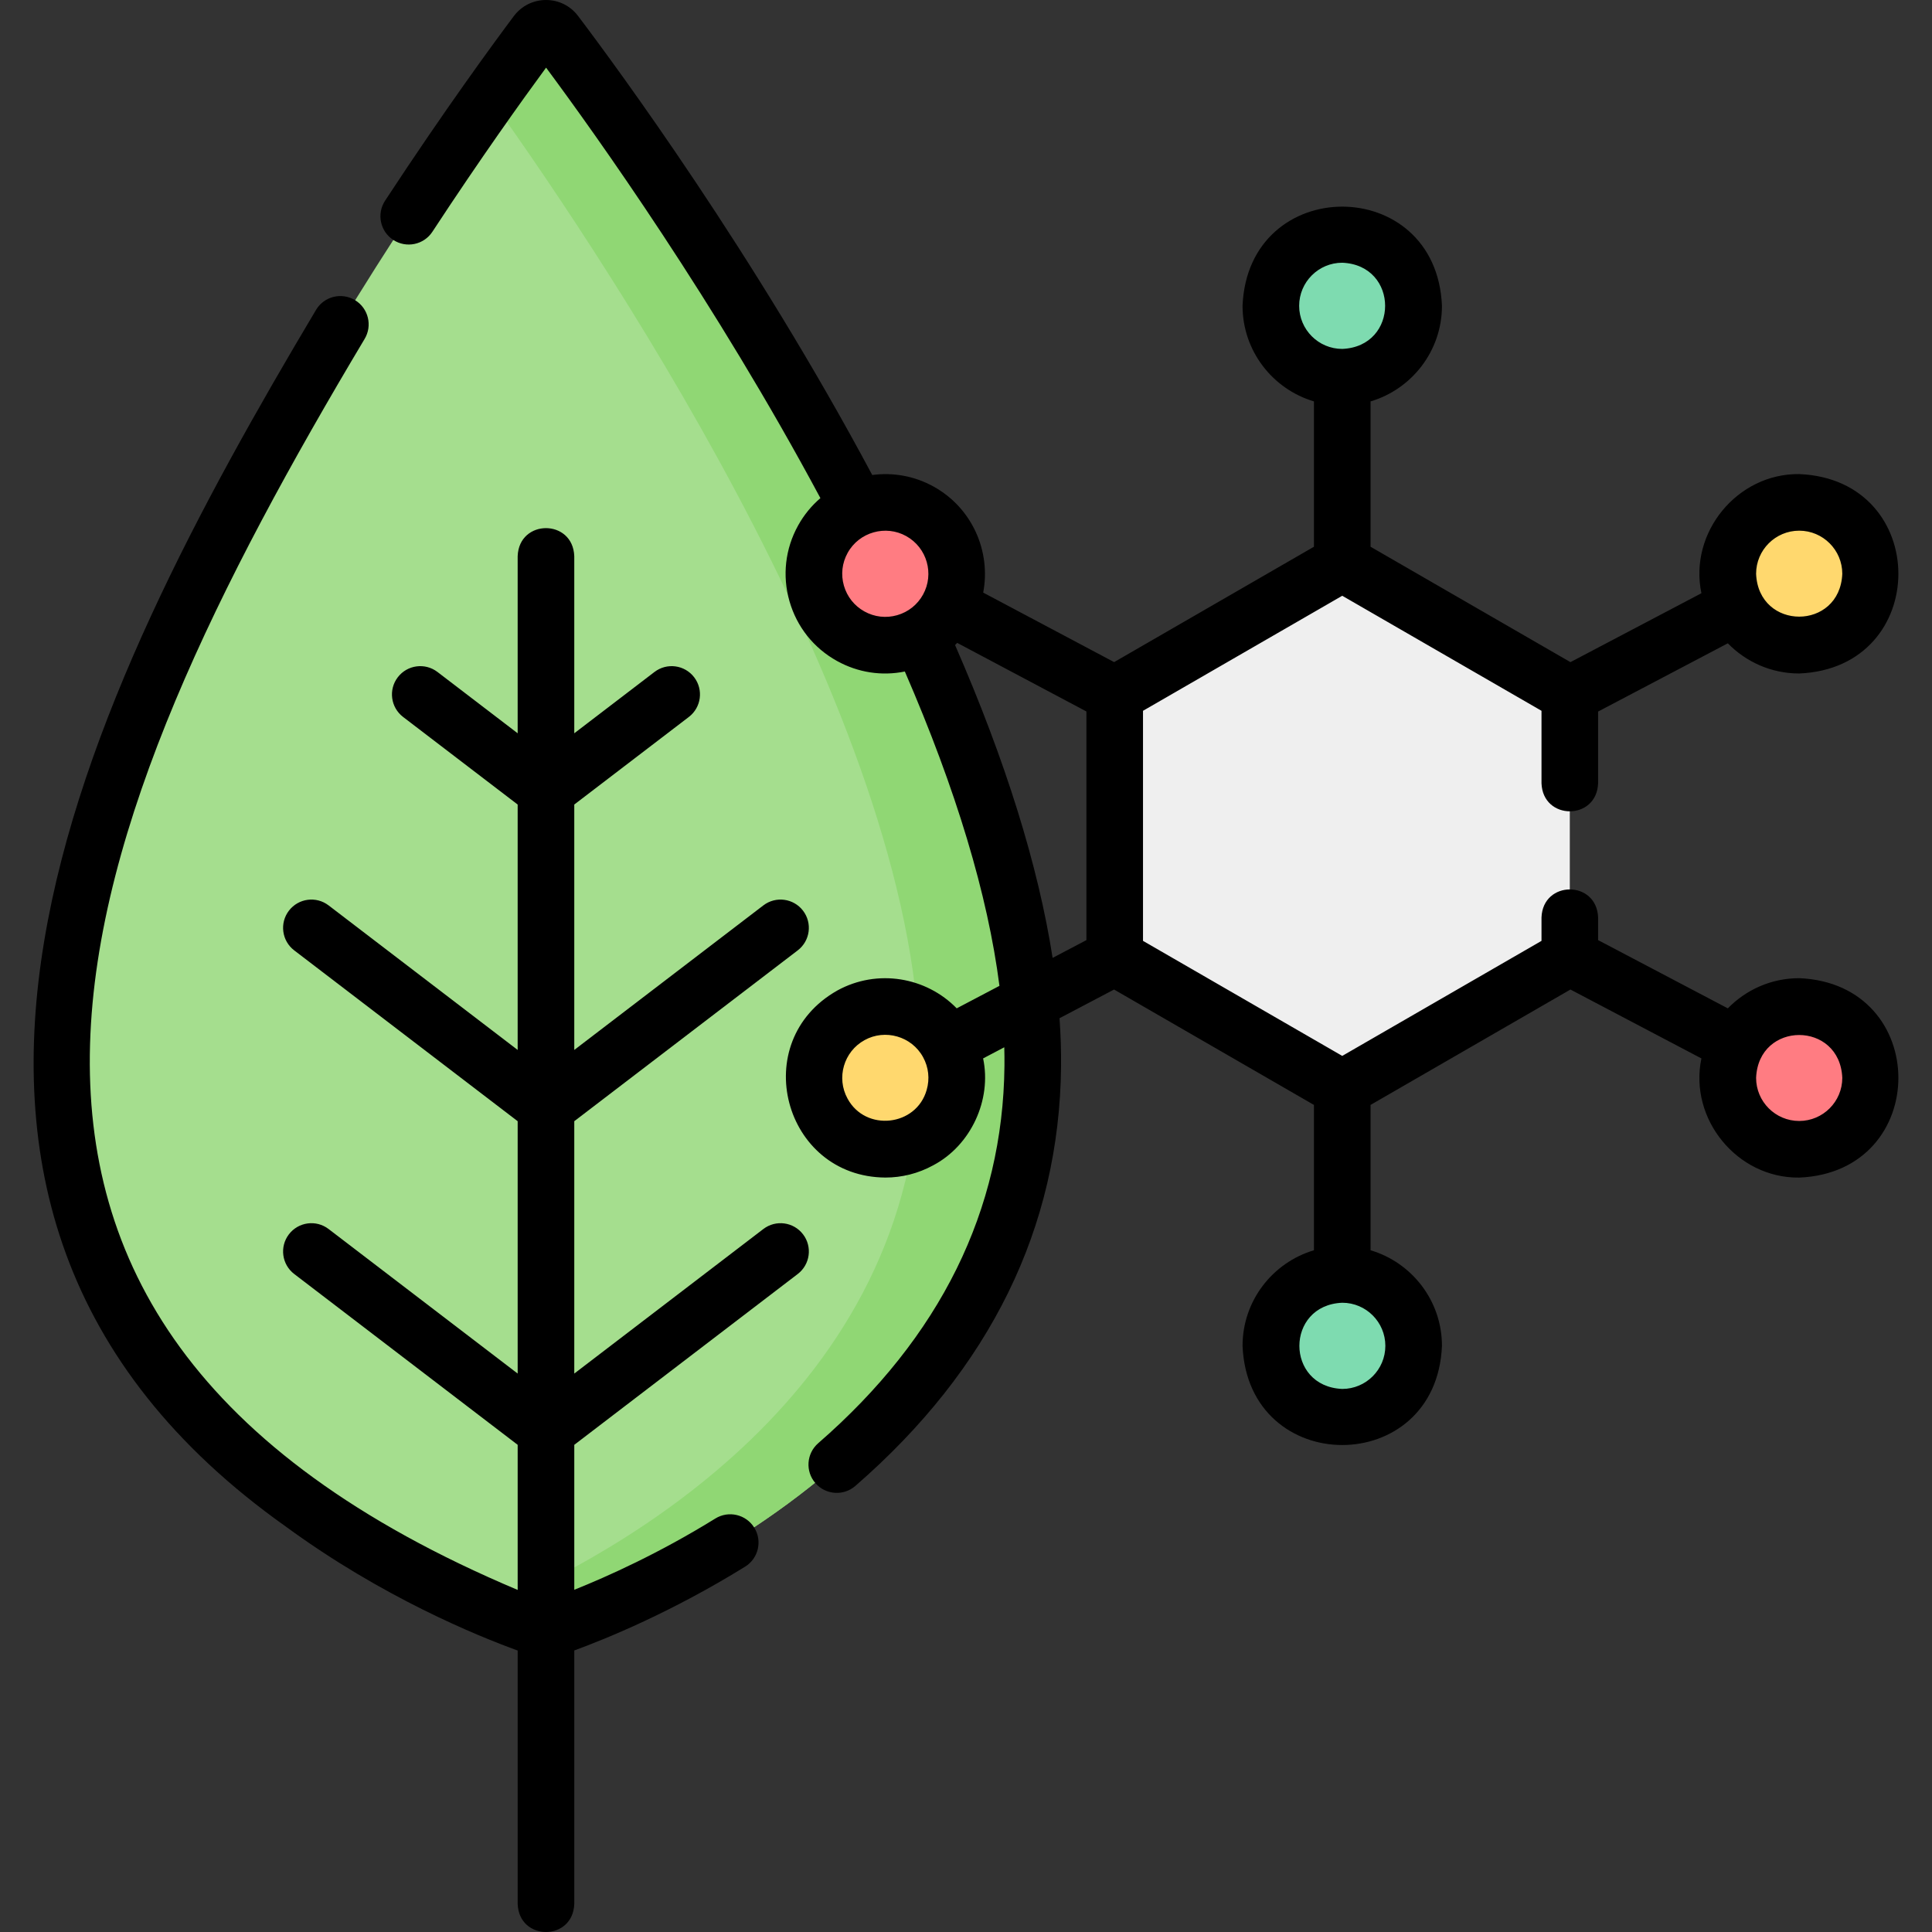 <svg id="Layer_1" enable-background="new 0 0 511.945 511.945" height="512" viewBox="0 0 511.945 511.945" width="512" xmlns="http://www.w3.org/2000/svg"><rect x="0" y="0" width="511.945" height="511.945" fill="#333333" stroke="none"/><g><path d="m273.666 282.528c-1.137 109.875-128.997 149.472-128.997 149.472s-128.996-39.591-128.996-149.472c0-100.762 108.48-249.728 126.484-273.758 1.265-1.689 3.777-1.694 5.05-.011 18.135 23.985 127.502 172.872 126.459 273.769z" fill="#a5de8e"/><path d="m142.154 8.775c-2.534 3.382-6.856 9.234-12.414 17.075 34.225 47.89 114.822 169.994 113.926 256.679-.894 86.485-80.291 129.421-114.058 143.785 9.203 3.885 15.062 5.687 15.062 5.687s127.86-39.597 128.996-149.472c1.043-100.898-108.324-249.785-126.459-273.77-1.272-1.683-3.788-1.673-5.053.016z" fill="#90d774"/><path d="m295.376 184.019v69.624l60.297 34.813 60.297-34.813v-69.624l-60.297-34.813z" fill="#efefef"/><circle cx="355.673" cy="81.038" fill="#7edbb0" r="18.919"/><circle cx="355.673" cy="356.624" fill="#7edbb0" r="18.919"/><ellipse cx="234.592" cy="285.62" fill="#ffd86e" rx="18.915" ry="18.915" transform="matrix(.516 -.857 .857 .516 -131.127 339.12)"/><ellipse cx="234.592" cy="152.042" fill="#ff7c82" rx="18.915" ry="18.915" transform="matrix(.961 -.276 .276 .961 -32.83 70.583)"/><circle cx="476.754" cy="152.042" fill="#ffd86e" r="18.919"/><circle cx="476.754" cy="285.62" fill="#ff7c82" r="18.919"/><g><path d="m212.789 327.07c-2.517-3.291-7.223-3.918-10.514-1.403l-50.103 38.303v-66.872l59.213-45.267c3.291-2.516 3.919-7.223 1.403-10.514-2.517-3.291-7.223-3.917-10.514-1.403l-50.103 38.303v-65.028l30.364-23.213c3.291-2.516 3.919-7.223 1.403-10.514s-7.223-3.918-10.514-1.403l-21.253 16.248v-46.916c-.344-9.931-14.659-9.923-15 0v46.916l-21.253-16.248c-3.291-2.515-7.997-1.887-10.514 1.403-2.516 3.291-1.887 7.998 1.403 10.514l30.364 23.213v65.028l-50.101-38.304c-3.291-2.516-7.997-1.886-10.514 1.403-2.516 3.291-1.887 7.998 1.403 10.514l59.213 45.267v66.872l-50.102-38.302c-3.291-2.516-7.997-1.887-10.514 1.403-2.516 3.291-1.887 7.998 1.403 10.514l59.213 45.267v38.45c-171.261-72.19-117.375-202.871-40.58-331.45 2.154-3.538 1.033-8.152-2.504-10.307-3.54-2.155-8.153-1.033-10.307 2.504-60.672 101.824-128.83 236.838-8.04 322.469 25.498 18.687 50.733 28.968 61.431 32.843v67.14c.344 9.931 14.659 9.923 15 0v-67.157c8.392-3.072 25.783-10.146 45.271-22.209 3.522-2.18 4.61-6.803 2.43-10.324-2.18-3.522-6.804-4.611-10.324-2.43-14.879 9.21-28.622 15.377-37.376 18.881v-38.41l59.213-45.267c3.29-2.516 3.919-7.223 1.403-10.514z"/><path d="m476.754 259.201c-7.407 0-14.108 3.068-18.91 7.996l-34.375-18.083v-5.986c-.344-9.931-14.66-9.923-15 0v6.185l-52.797 30.482-52.797-30.482v-60.965l52.797-30.482 52.797 30.482v19.19c.344 9.931 14.66 9.923 15 0v-18.991l34.374-18.083c4.802 4.928 11.503 7.996 18.91 7.996 35.046-1.45 35.04-51.391 0-52.838-16.431-.186-29.281 15.522-25.91 31.575l-34.706 18.258-52.965-30.579v-38.51c10.925-3.241 18.919-13.366 18.919-25.328-1.452-35.049-51.392-35.038-52.838 0 0 11.962 7.994 22.087 18.919 25.328v38.51l-52.949 30.571-34.695-18.421c2.088-10.911-2.9-22.418-13.133-28.089-5.146-2.852-10.842-3.796-16.27-3.07-31.273-58.572-67.38-107.671-77.941-121.63-2.034-2.694-5.133-4.237-8.501-4.237h-.016c-3.375.005-6.477 1.559-8.516 4.272-4.948 6.605-18.177 24.593-34.117 48.913-2.271 3.464-1.303 8.113 2.161 10.384 3.463 2.27 8.113 1.304 10.384-2.161 12.834-19.581 23.866-34.971 30.121-43.483 13.323 17.942 44.887 62.167 72.692 114.069-2.323 1.989-4.338 4.415-5.905 7.243-3.42 6.172-4.232 13.306-2.286 20.088 1.945 6.782 6.416 12.401 12.587 15.821 5.536 3.068 11.854 4.041 17.979 2.792 13.601 31.34 21.994 59.239 25.068 83.297l-11.324 5.957c-8.078-8.288-21.002-10.562-31.631-4.728-23.908 13.498-14.296 49.424 12.756 49.567 4.292 0 8.646-1.048 12.667-3.255 9.975-5.272 15.534-17.34 13.203-28.314l5.611-2.952c.043 1.668.062 3.319.045 4.943-.393 38.218-16.997 71.854-49.351 99.973-3.126 2.717-3.458 7.454-.741 10.581 2.726 3.136 7.468 3.45 10.581.741 35.732-31.055 54.072-68.448 54.511-111.14.043-4.141-.096-8.409-.408-12.798l14.453-7.603 52.965 30.579v38.51c-10.925 3.241-18.919 13.366-18.919 25.328 1.451 35.048 51.392 35.037 52.838 0 0-11.962-7.994-22.087-18.919-25.328v-38.51l52.965-30.579 34.706 18.258c-3.368 16.054 9.476 31.761 25.91 31.575 35.048-1.451 35.041-51.393.001-52.839zm0-118.58c6.297 0 11.419 5.123 11.419 11.419-.627 15.149-22.213 15.144-22.838 0 0-6.296 5.122-11.419 11.419-11.419zm-231.202 148.19c-2.732 9.681-16.185 11.153-20.967 2.302-3.029-5.518-1.004-12.471 4.513-15.5 5.416-3.002 12.456-1.055 15.5 4.514 1.468 2.673 1.806 5.757.954 8.684zm98.702-207.774c0-6.296 5.122-11.419 11.419-11.419 15.149.627 15.144 22.213 0 22.838-6.297 0-11.419-5.123-11.419-11.419zm-115.195 80.988c-2.667-1.478-4.599-3.906-5.44-6.837-.84-2.931-.49-6.014.988-8.681 3.067-5.557 10.113-7.475 15.518-4.452 5.505 3.051 7.502 10.013 4.452 15.518-1.478 2.667-3.906 4.599-6.837 5.439-2.932.843-6.014.491-8.681-.987zm24.016 8.901c.192-.188.379-.382.565-.576l34.236 18.177v60.587l-8.952 4.709c-3.809-24.467-12.459-52.215-25.849-82.897zm114.017 185.698c0 6.296-5.122 11.419-11.419 11.419-15.149-.627-15.144-22.213 0-22.837 6.297-.001 11.419 5.121 11.419 11.418zm109.662-59.586c-6.297 0-11.419-5.122-11.419-11.418.627-15.149 22.213-15.145 22.838 0 0 6.296-5.122 11.418-11.419 11.418z"/></g></g></svg>